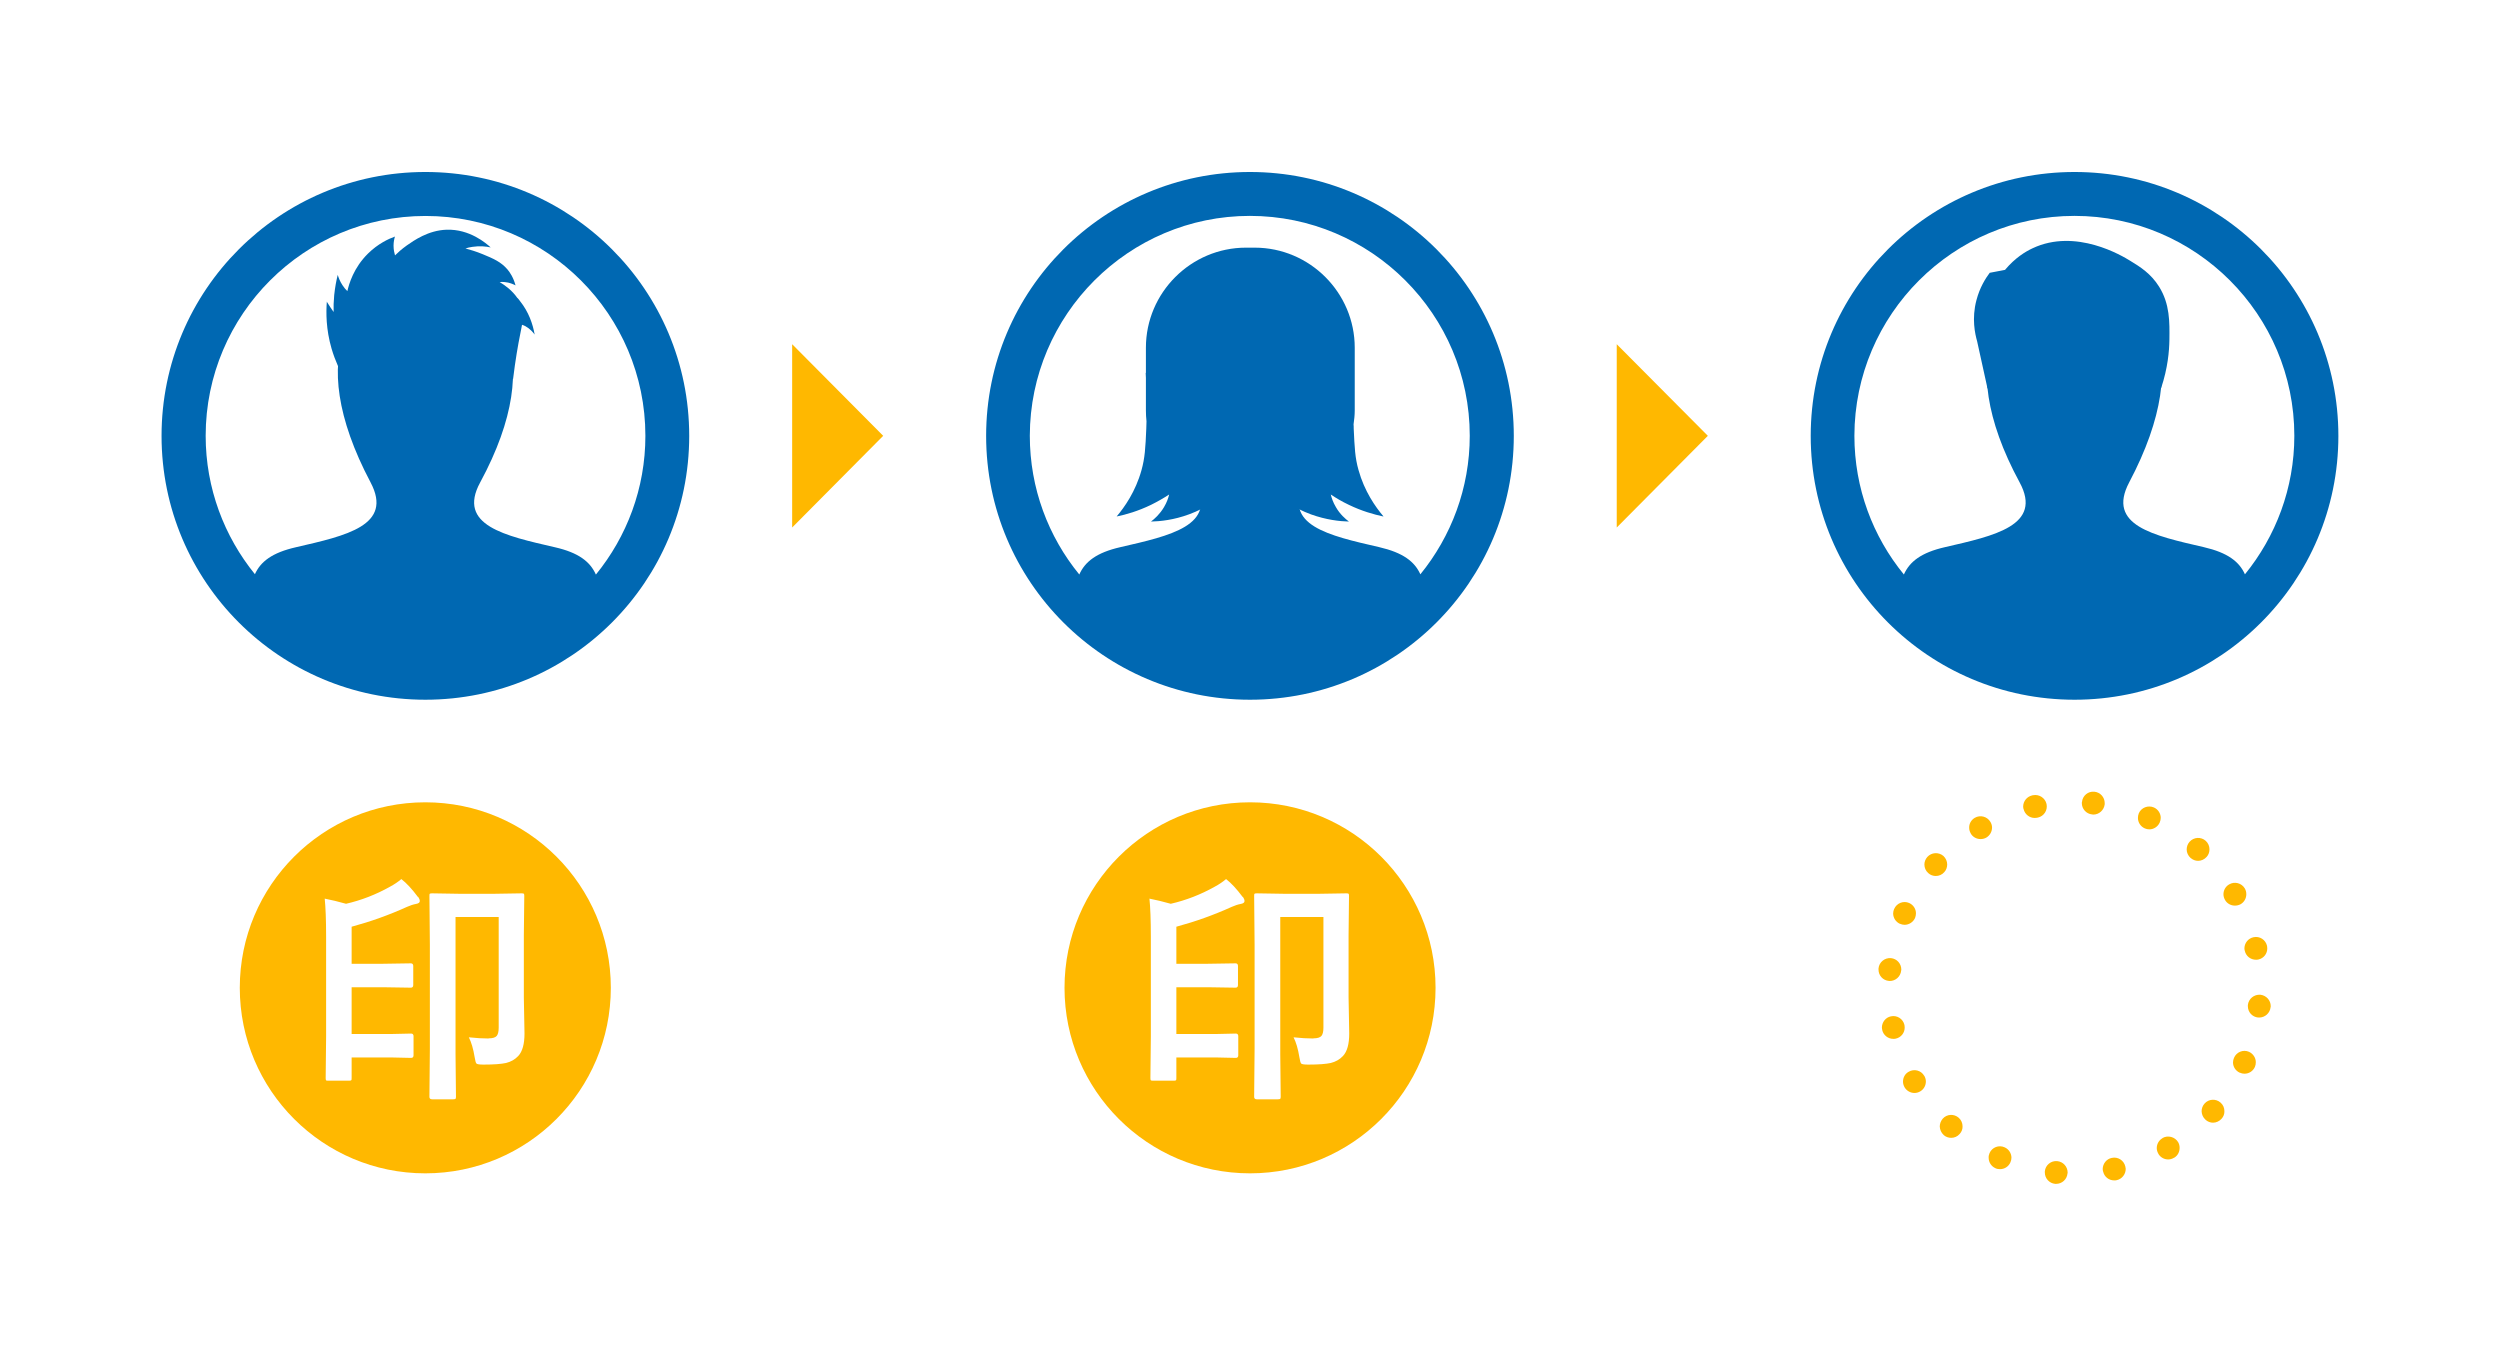 <?xml version="1.0" encoding="UTF-8"?><svg id="_レイヤー_1" xmlns="http://www.w3.org/2000/svg" xmlns:xlink="http://www.w3.org/1999/xlink" viewBox="0 0 339.99 184"><defs><style>.cls-1,.cls-2{fill:#ffb800;}.cls-3{fill:#fff;}.cls-4{clip-path:url(#clippath-2);}.cls-2{fill-rule:evenodd;}.cls-5{clip-path:url(#clippath-1);}.cls-6{fill:#0068b2;}.cls-7{clip-path:url(#clippath);}.cls-8{fill:none;}</style><clipPath id="clippath"><rect class="cls-8" x="246.25" y="23.39" width="71.77" height="71.77"/></clipPath><clipPath id="clippath-1"><rect class="cls-8" x="134.11" y="23.39" width="71.77" height="71.77"/></clipPath><clipPath id="clippath-2"><rect class="cls-8" x="21.97" y="23.39" width="71.77" height="71.77"/></clipPath></defs><rect class="cls-3" width="339.99" height="184"/><g id="_"><polygon class="cls-1" points="120.11 59.27 107.73 46.81 107.73 71.74 120.11 59.27"/><polygon class="cls-1" points="232.26 59.27 219.87 46.81 219.87 71.74 232.26 59.27"/><path class="cls-1" d="m279.49,161c-.81-.08-1.4-.76-1.4-1.54h0v-.17h0c.08-.84.84-1.47,1.69-1.38h0c.81.08,1.4.75,1.41,1.54h0s0,.11-.02.15h0c-.08.81-.76,1.4-1.54,1.4h-.15Zm6.52-1.68c-.03-.12-.05-.23-.05-.36h0c.02-.7.5-1.34,1.23-1.49h0c.84-.19,1.66.34,1.85,1.18h0c.03.11.03.22.05.31h0c0,.73-.5,1.38-1.23,1.54h0c-.11.03-.23.03-.34.03h0c-.71,0-1.35-.48-1.5-1.21Zm-14.62-.45h-.02c-.57-.25-.92-.82-.92-1.41h0c-.02-.2.03-.43.12-.64h0c.34-.79,1.26-1.15,2.05-.79h0c.57.25.92.81.93,1.4h0c0,.22-.05.43-.14.64h0c-.25.59-.82.93-1.41.93h0c-.22,0-.42-.03-.62-.12Zm22.14-1.97c-.14-.23-.22-.5-.22-.76h0c0-.54.28-1.07.78-1.35v-.02c.73-.42,1.69-.17,2.13.56h0c.14.25.2.51.2.78h0c0,.54-.26,1.07-.76,1.35h-.02c-.23.14-.51.22-.78.22h0c-.53,0-1.06-.28-1.34-.78Zm-29.2-2.55h0c-.34-.31-.51-.73-.53-1.15h0c0-.37.14-.75.4-1.06h0c.56-.64,1.54-.7,2.19-.12h0c.34.31.51.73.51,1.15h0c.02.37-.12.75-.39,1.04h0c-.31.36-.73.53-1.15.53h0c-.37,0-.74-.12-1.04-.39Zm35.61-2.08c-.34-.29-.51-.71-.53-1.13h0c0-.37.12-.75.4-1.06h0c.56-.64,1.55-.7,2.19-.12h0c.34.3.51.71.51,1.15h0c.02.37-.12.75-.39,1.04h0c-.31.34-.73.53-1.16.53h0c-.36,0-.73-.14-1.02-.4Zm-40.92-4.39h0c-.14-.25-.22-.51-.22-.78h0c0-.54.26-1.07.78-1.35h0c.73-.43,1.68-.19,2.11.56v-.02c.14.25.22.51.22.78h0c0,.54-.26,1.05-.76,1.35h0c-.25.15-.53.22-.79.22h0c-.53,0-1.05-.28-1.34-.76Zm45.59-1.99c-.57-.25-.93-.81-.93-1.4h0c0-.22.05-.43.14-.64h0c.34-.79,1.26-1.15,2.03-.81h0c.57.26.93.82.93,1.41h0c0,.22-.03.43-.12.64h0c-.26.59-.82.93-1.43.93h0c-.2,0-.42-.05-.62-.14Zm-48.63-5.82c-.03-.12-.05-.23-.05-.36h0c.02-.7.5-1.34,1.22-1.49h0c.84-.19,1.66.34,1.85,1.18h0c.02.11.03.2.03.31h0c.02.73-.48,1.38-1.21,1.54h0c-.11.03-.23.03-.34.03h0c-.72,0-1.35-.5-1.51-1.21Zm51.12-1.69c-.81-.08-1.4-.74-1.4-1.54h0v-.16h0c.09-.85.85-1.47,1.71-1.4h0c.79.09,1.4.76,1.4,1.55h0s0,.11-.02.15h0c-.08.79-.76,1.4-1.54,1.4h0c-.06,0-.11,0-.15-.02Zm-50.23-4.98c-.81-.08-1.4-.74-1.4-1.54h0v-.16h0c.08-.85.84-1.47,1.69-1.4h0c.81.08,1.4.74,1.41,1.54h0c0,.06-.02.11-.02.16h0c-.08.81-.76,1.41-1.55,1.41h0s-.09-.02-.14-.02Zm48.41-4.11v.02c-.03-.12-.05-.23-.05-.36h0c.02-.71.51-1.33,1.23-1.49h0c.84-.19,1.66.34,1.85,1.18h0c.02.11.03.22.03.31h0c.02.73-.48,1.38-1.21,1.54h0c-.12.03-.23.03-.33.03h0c-.73,0-1.37-.5-1.52-1.23Zm-46.89-3.65c-.57-.25-.92-.81-.93-1.4h0c0-.22.05-.43.14-.65h0v.02h0c.34-.79,1.26-1.15,2.03-.81h0c.59.26.95.84.93,1.44h0c0,.2-.05.4-.12.6h0c-.26.57-.82.93-1.43.93h0c-.2,0-.42-.05-.62-.14Zm44.21-3.24h0c-.14-.25-.22-.51-.22-.78h0c0-.54.28-1.07.78-1.35h0c.73-.43,1.69-.19,2.13.56h0c.14.25.2.51.2.78h0c0,.53-.26,1.05-.76,1.35h0c-.25.14-.53.2-.79.2h0c-.53,0-1.05-.26-1.34-.76Zm-40.36-3.66c-.36-.31-.53-.74-.53-1.18h0c0-.36.14-.71.39-1.01h0c.57-.64,1.55-.7,2.2-.14h0c.33.31.51.73.51,1.15h0c0,.37-.12.75-.39,1.04h0c-.31.36-.73.53-1.16.53h0c-.36,0-.73-.12-1.02-.39Zm35.67-2.08v.02c-.34-.31-.53-.73-.53-1.15h0c0-.37.12-.75.4-1.06h0c.56-.63,1.55-.7,2.19-.12h0c.34.31.51.73.51,1.15h0c0,.37-.12.75-.39,1.04h0c-.31.34-.73.53-1.16.53h0c-.37,0-.73-.14-1.02-.4Zm-29.89-3.31c-.15-.25-.22-.51-.22-.78h0c-.02-.53.26-1.05.76-1.35h0c.74-.43,1.69-.19,2.13.56h0c.14.23.22.5.22.76h0c0,.54-.28,1.07-.78,1.37h0c-.25.14-.51.2-.78.2h0c-.53,0-1.05-.26-1.34-.76Zm23.65-.7c-.57-.25-.92-.82-.92-1.41h0c0-.2.03-.42.12-.64h0c.34-.78,1.27-1.13,2.05-.79h0c.57.25.93.82.93,1.41h0c0,.22-.05.43-.14.64h0c-.25.57-.82.93-1.41.93h0c-.22,0-.43-.05-.64-.14Zm-16.48-2.62c-.03-.12-.05-.25-.05-.36h0c.02-.71.5-1.33,1.23-1.5h0s.05,0,.08-.02h.02c.84-.17,1.66.36,1.85,1.19h0c.18.84-.34,1.66-1.18,1.85h-.06s-.03.02-.03.02h0c-.11.02-.23.03-.34.03h0c-.71,0-1.35-.5-1.51-1.21Zm9.33.73c-.81-.08-1.4-.76-1.4-1.54h0c0-.06,0-.11.02-.15h0c.08-.87.84-1.49,1.69-1.4h0c.81.08,1.4.76,1.4,1.54h0v.17h0c-.09.79-.76,1.4-1.55,1.4h0s-.11-.02-.15-.02Z"/><path class="cls-2" d="m32.61,134.34c0-13.93,11.3-25.23,25.23-25.23s25.23,11.3,25.23,25.23-11.3,25.23-25.23,25.23-25.23-11.3-25.23-25.23Zm33.83,6.89c-.78,0-1.68-.05-2.68-.16.34.67.61,1.57.79,2.7.08.5.16.79.25.87.09.09.4.14.96.14,1.41,0,2.42-.08,3.06-.22.65-.16,1.21-.47,1.66-.95.57-.61.85-1.63.85-3.06l-.09-4.9v-8.44l.06-5.37c0-.16-.02-.25-.05-.29s-.14-.06-.33-.06l-3.66.06h-4.83l-3.66-.06c-.16,0-.26.02-.31.05s-.06.14-.06.31l.06,6.64v14.12l-.06,6.56c0,.22.12.33.36.33h2.86c.16,0,.26-.02.31-.05s.08-.12.08-.28l-.06-5.79v-18.67h5.87v15.04c0,.53-.09.9-.26,1.12-.19.23-.56.34-1.1.34v.02Zm-9.59-19.23c-.82-1.1-1.58-1.92-2.27-2.45-.43.37-.96.73-1.58,1.06-1.86,1.04-3.85,1.82-5.94,2.3-1.04-.29-2-.53-2.9-.7.12,1.16.19,2.9.19,5.18v13.55l-.06,5.68c0,.16.02.25.05.29.03.05.14.06.31.06h2.82c.16,0,.26-.02.29-.06.05-.03.06-.12.06-.29v-2.81h5.42l2.67.06c.22,0,.33-.12.33-.36v-2.59c0-.23-.11-.36-.33-.36l-2.67.06h-5.42v-6.36h4.22l3.83.06c.22,0,.33-.12.33-.36v-2.59c0-.23-.11-.36-.33-.36l-3.83.06h-4.22v-5.04c2.59-.7,5.11-1.6,7.53-2.7.43-.19.84-.33,1.24-.4.33-.06.5-.19.5-.39,0-.17-.08-.37-.23-.59v.05Z"/><path class="cls-2" d="m144.77,134.34c0-13.93,11.3-25.23,25.23-25.23s25.23,11.3,25.23,25.23-11.3,25.23-25.23,25.23-25.23-11.3-25.23-25.23Zm33.83,6.89c-.78,0-1.68-.05-2.68-.16.34.67.61,1.57.79,2.7.08.5.16.79.25.87.09.09.4.14.96.14,1.41,0,2.42-.08,3.06-.22.65-.16,1.21-.47,1.66-.95.57-.61.85-1.63.85-3.06l-.09-4.9v-8.44l.06-5.37c0-.16-.02-.25-.05-.29s-.14-.06-.33-.06l-3.66.06h-4.83l-3.66-.06c-.16,0-.26.02-.31.05s-.06.14-.06.31l.06,6.64v14.12l-.06,6.56c0,.22.12.33.36.33h2.86c.16,0,.26-.02.31-.05s.08-.12.08-.28l-.06-5.79v-18.67h5.87v15.04c0,.53-.09.9-.26,1.12-.19.23-.56.34-1.1.34v.02Zm-9.59-19.23c-.82-1.1-1.58-1.92-2.27-2.45-.43.37-.96.73-1.58,1.06-1.86,1.04-3.85,1.82-5.94,2.3-1.04-.29-2-.53-2.9-.7.12,1.16.19,2.9.19,5.18v13.55l-.06,5.68c0,.16.02.25.05.29s.14.06.31.06h2.82c.16,0,.26-.02.29-.06.05-.03.06-.12.06-.29v-2.81h5.42l2.67.06c.22,0,.33-.12.33-.36v-2.59c0-.23-.11-.36-.33-.36l-2.67.06h-5.42v-6.36h4.22l3.83.06c.22,0,.33-.12.33-.36v-2.59c0-.23-.11-.36-.33-.36l-3.83.06h-4.22v-5.04c2.59-.7,5.11-1.6,7.53-2.7.43-.19.84-.33,1.24-.4.33-.06.5-.19.5-.39,0-.17-.08-.37-.23-.59v.05Z"/><g class="cls-7"><g><path class="cls-6" d="m282.13,23.39c-19.82,0-35.88,16.06-35.88,35.89s16.06,35.88,35.88,35.88,35.88-16.06,35.88-35.88-16.06-35.89-35.88-35.89Zm23.18,54.73c-.78-1.75-2.36-2.96-5.6-3.71-6.86-1.58-13.24-2.96-10.15-8.81,9.4-17.77,2.5-27.26-7.45-27.26s-16.88,9.87-7.45,27.26c3.18,5.87-3.43,7.26-10.15,8.81-3.24.74-4.81,1.97-5.59,3.72-4.21-5.15-6.73-11.72-6.73-18.87.03-16.48,13.45-29.9,29.93-29.9s29.9,13.41,29.9,29.9c0,7.14-2.53,13.7-6.72,18.85Z"/><path class="cls-6" d="m272.7,36.67c1.33-1.58,2.72-2.44,3.71-2.9,5.9-2.79,12.23,1.04,13.31,1.71,1.33.81,2.79,1.72,3.91,3.51,1.47,2.36,1.43,4.81,1.4,7.22-.02,1.54-.22,3.85-1.12,6.55-7.87.02-15.73.03-23.62.06-.47-2.14-.93-4.27-1.41-6.41-.28-.98-.76-3.09-.09-5.6.45-1.72,1.24-2.96,1.8-3.71.7-.14,1.4-.26,2.09-.4l.02-.02Z"/></g></g><g class="cls-5"><g><path class="cls-6" d="m169.99,23.39c-19.82,0-35.88,16.06-35.88,35.89s16.06,35.88,35.88,35.88,35.88-16.06,35.88-35.88-16.06-35.89-35.88-35.89Zm23.18,54.73c-.78-1.75-2.36-2.96-5.6-3.71-6.86-1.58-13.24-2.96-10.15-8.81,9.4-17.77,2.5-27.26-7.45-27.26s-16.88,9.87-7.45,27.26c3.18,5.87-3.43,7.26-10.15,8.81-3.24.74-4.81,1.97-5.59,3.72-4.21-5.15-6.73-11.72-6.73-18.87.03-16.48,13.45-29.9,29.93-29.9s29.9,13.41,29.9,29.9c0,7.14-2.53,13.7-6.72,18.85h0Z"/><path class="cls-6" d="m188.13,70.21c-1.07-1.27-2.58-3.4-3.38-6.3-.47-1.66-.53-3.01-.65-5.63,0-.17,0-.39-.02-.57.09-.62.16-1.26.16-1.89v-8.53c0-7.48-6.11-13.61-13.61-13.61h-1.18c-7.48,0-13.61,6.11-13.61,13.61v3.4s-.02.03-.03.05c0,.22.02.42.03.64v4.45c0,.5.03.98.08,1.47,0,.34-.02.7-.03,1.01-.11,2.62-.19,3.97-.65,5.63-.81,2.92-2.31,5.03-3.38,6.3,1.3-.26,2.93-.74,4.67-1.58.95-.47,1.77-.95,2.47-1.41-.11.47-.31,1.07-.7,1.72-.57.96-1.29,1.6-1.77,1.96,1.27-.03,3.12-.22,5.17-.98,1.18-.43,2.14-.95,2.9-1.43,1.51.57,3.13.92,4.84.92h1.18c1.69,0,3.31-.33,4.79-.9.76.48,1.71.98,2.87,1.41,2.05.74,3.89.95,5.17.98-.48-.36-1.21-.98-1.77-1.96-.39-.65-.59-1.26-.7-1.72.7.47,1.52.96,2.47,1.41,1.74.84,3.37,1.3,4.67,1.58l.02-.02Z"/></g></g><g class="cls-4"><g><path class="cls-6" d="m21.97,59.28c0,19.82,16.06,35.88,35.88,35.88s35.88-16.05,35.88-35.88-16.06-35.89-35.88-35.89S21.97,39.47,21.97,59.28Zm12.72,18.84c-4.19-5.15-6.72-11.72-6.72-18.85,0-16.5,13.41-29.9,29.9-29.9s29.9,13.41,29.9,29.9c0,7.15-2.53,13.72-6.73,18.87-.78-1.75-2.34-2.98-5.59-3.72-6.72-1.55-13.33-2.95-10.15-8.81,9.43-17.4,2.5-27.26-7.45-27.26s-16.85,9.5-7.45,27.26c3.09,5.85-3.29,7.23-10.15,8.81-3.24.74-4.83,1.96-5.6,3.71,0,0,.03,0,.03,0Z"/><path class="cls-6" d="m44.42,41c.17.26.34.54.53.82l.42.61c-.02-.68,0-1.44.08-2.3.11-1.04.28-1.96.48-2.75.11.37.29.87.64,1.4.22.34.45.61.67.81.22-.96.84-3.17,2.81-5.11,1.35-1.33,2.79-2,3.66-2.31-.09.29-.19.73-.19,1.24,0,.56.11,1.01.2,1.32.36-.36.9-.85,1.6-1.35.98-.68,2.9-2.05,5.4-2.14,3.15-.11,5.4,1.85,6.01,2.41-.62-.14-1.49-.23-2.48-.08-.34.05-.67.12-.95.22.59.16,1.43.4,2.37.79,1.43.59,2.47,1.04,3.34,2.06.34.4.81,1.1,1.1,2.17-.33-.17-.82-.39-1.46-.45-.26-.03-.5-.02-.7,0,.76.45,1.72,1.16,2.41,2.17h.02c.12.12.23.26.34.42,1.18,1.47,1.74,3.12,1.99,4.55-.22-.31-.62-.78-1.24-1.13-.17-.09-.33-.16-.48-.2-.06.39-.16.79-.25,1.3-.29,1.43-.65,3.48-.96,6.04h-22.92c-.61-1.02-1.27-2.41-1.77-4.1-.76-2.62-.76-4.9-.64-6.42l-.02.02Z"/></g></g></g></svg>